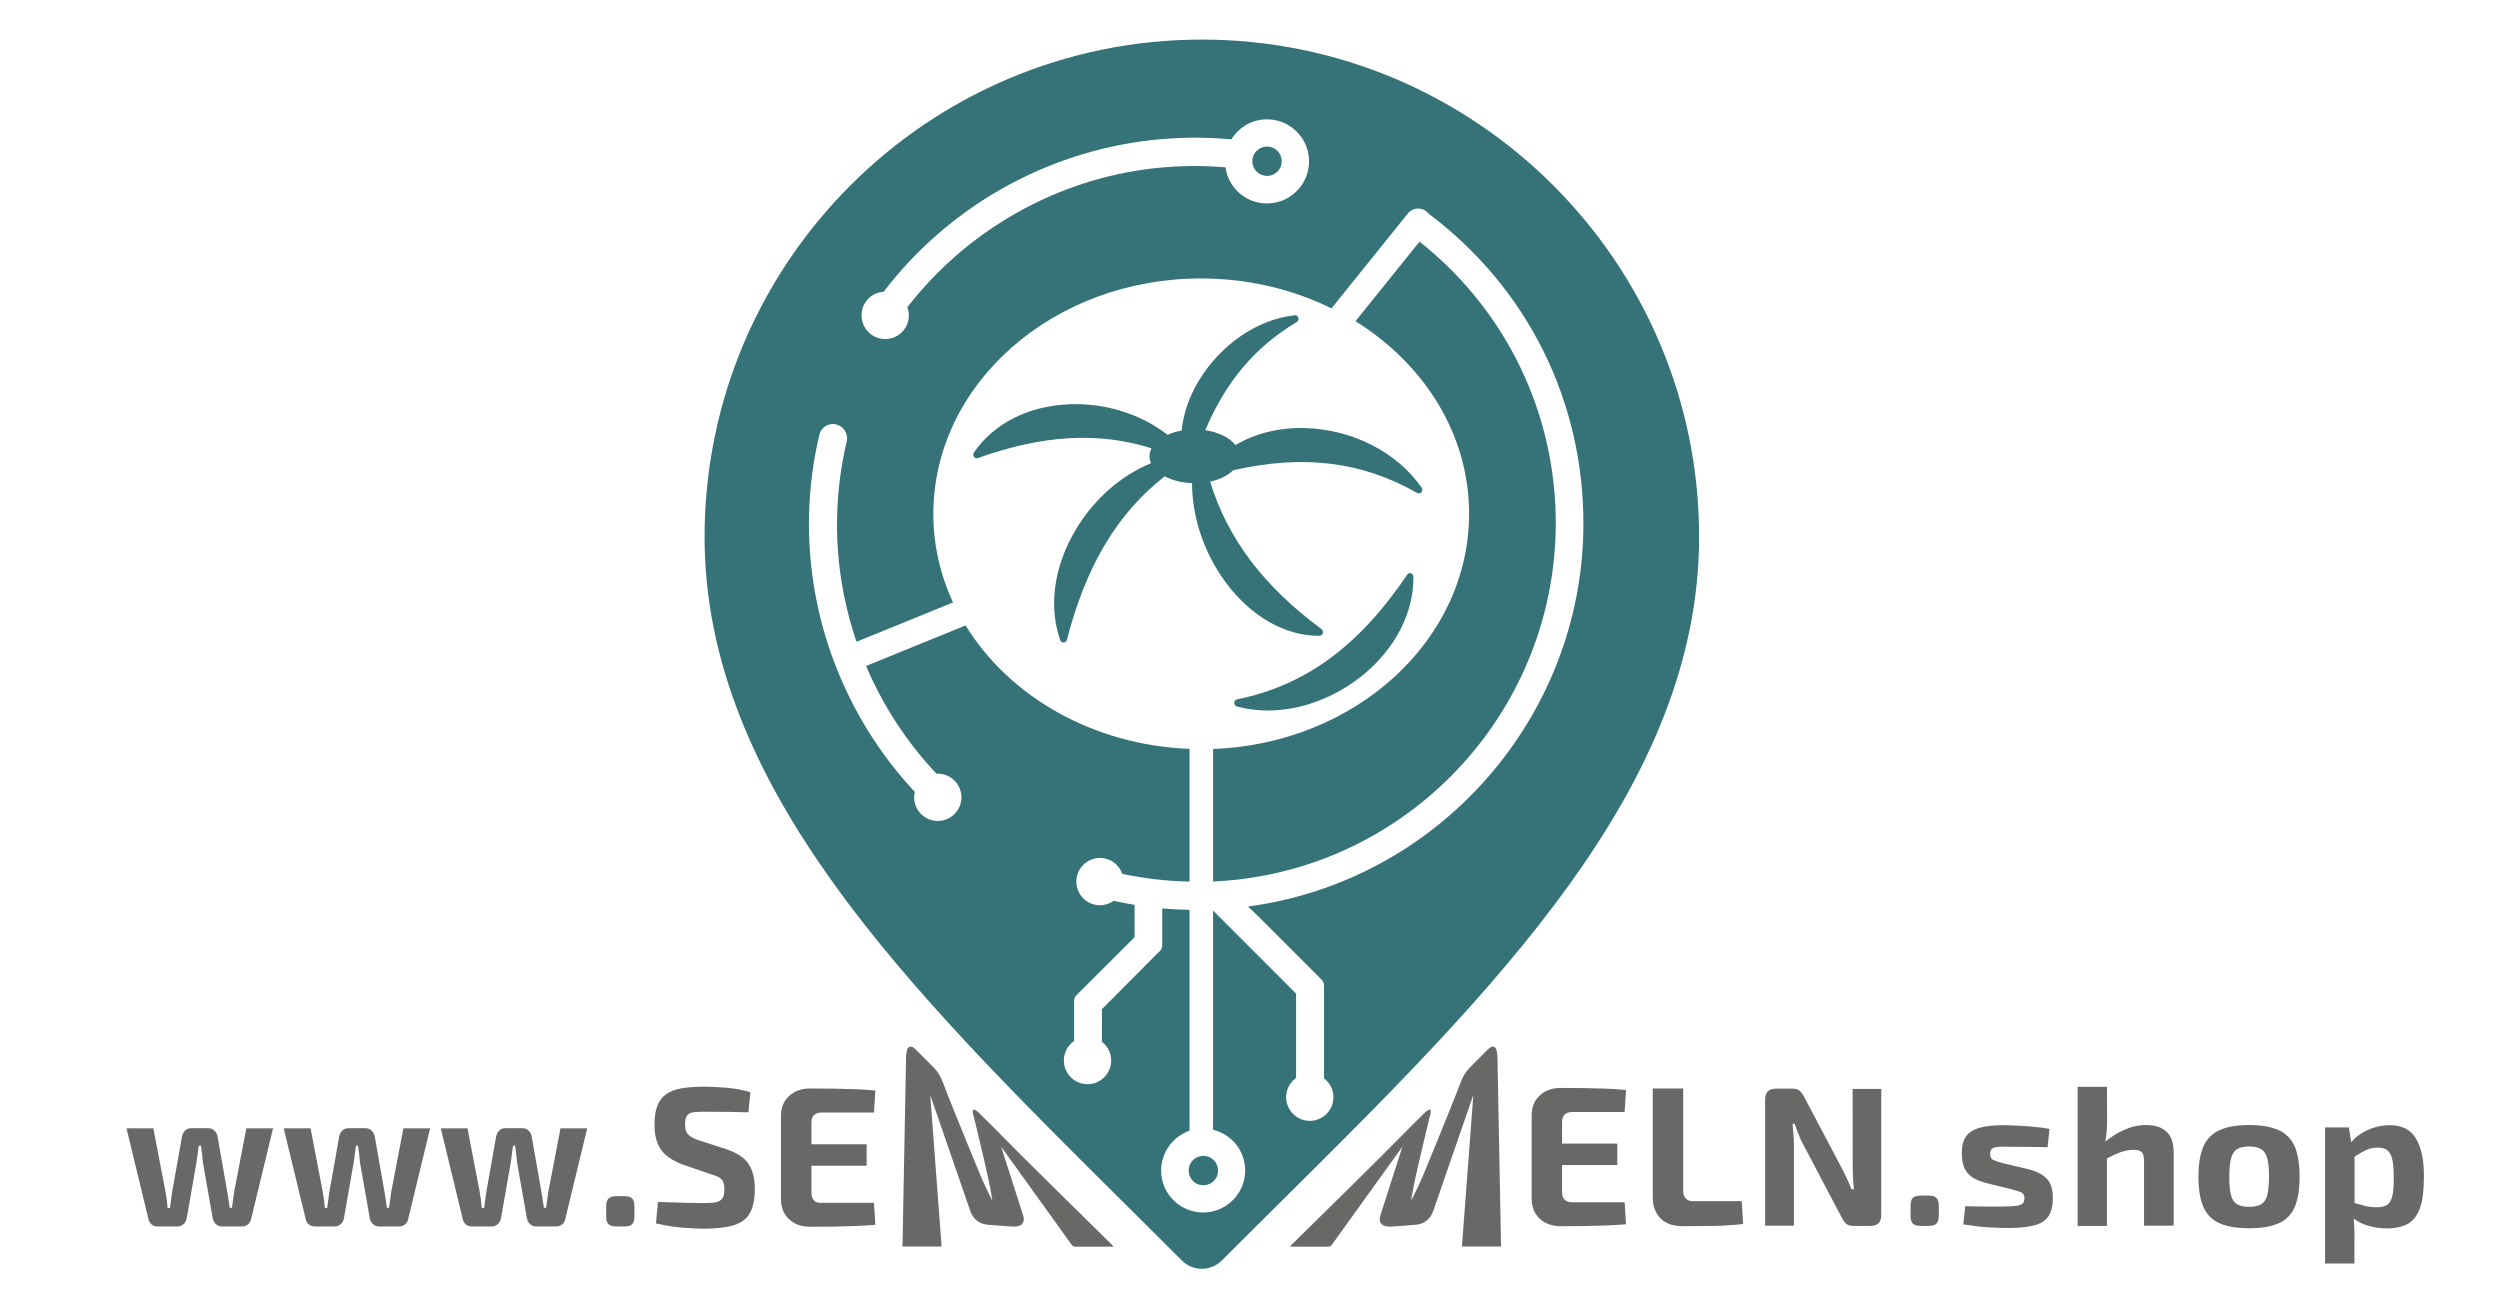 <?xml version="1.0" encoding="utf-8"?>
<!-- Generator: Adobe Illustrator 28.0.0, SVG Export Plug-In . SVG Version: 6.00 Build 0)  -->
<svg version="1.1" xmlns="http://www.w3.org/2000/svg" xmlns:xlink="http://www.w3.org/1999/xlink" x="0px" y="0px"
	 viewBox="0 0 1806.4 945.5" enable-background="new 0 0 1806.4 945.5" xml:space="preserve">
<g id="Ebene_1">
	<g>
		<g>
			<path fill="#357379" d="M952.9,459.4c0.2,0,0.3,0,0.5,0c1.1,0,2.1-0.8,2.4-1.9c0.3-1.1-0.1-2.3-1-3
				c-41.9-31-67.8-65.3-80.4-106.5c7-1.5,12.8-4.4,16.6-8.2c50.7-11.6,93.3-6.3,133,16.4c0.4,0.2,0.8,0.3,1.2,0.3
				c0.7,0,1.4-0.3,1.9-0.9c0.8-0.9,0.8-2.3,0.1-3.3c-17.9-25.7-50.2-42.1-84.3-43c-18.7-0.5-36,3.9-50.2,12.3
				c-4.1-5.3-12.1-9.3-21.8-10.8c14.8-35.1,36.2-60.3,66.1-78.1c1-0.6,1.5-1.9,1.2-3.1c-0.4-1.2-1.4-2-2.7-1.8
				c-27.1,2.9-53.7,21.3-69.6,47.8c-6.9,11.6-10.9,23.7-12.1,35.5c-3.7,0.7-7.1,1.7-10.1,3.1c-19.2-14.9-44.7-23.1-70.8-22.1
				c-29.6,1.1-54.8,13.8-69.2,34.9c-0.6,0.9-0.6,2.2,0,3.1c0.7,0.9,1.8,1.3,2.8,0.9c46.9-16.8,87.4-19.1,125.5-7.1
				c-0.9,1.8-1.4,3.8-1.4,5.8c0,1.7,0.4,3.4,1.1,5c-21.5,8.7-41.3,25.9-54.5,48.2c-15.7,26.3-19.7,55.4-11.1,79.7
				c0.4,1,1.3,1.7,2.4,1.7c0,0,0.1,0,0.1,0c1.1-0.1,2-0.8,2.3-2c13.8-53.4,36.4-91.4,70.7-118.1c5.3,2.8,12.2,4.6,19.7,4.9
				c0.1,24.7,8.7,50.7,24.5,71.9C903.9,445.4,928.4,459.4,952.9,459.4z"/>
			<path fill="#357379" d="M869.2,835.2c-2.8,0.1-5.5,1.2-7.4,3.3c-2,2-3,4.7-2.9,7.6c0.1,2.8,1.2,5.5,3.3,7.4c2,2,4.7,3,7.6,2.9
				c2.8-0.1,5.5-1.2,7.4-3.3c2-2,3-4.7,2.9-7.6c-0.1-2.8-1.2-5.5-3.3-7.4c-2-1.9-4.6-2.9-7.3-2.9
				C869.3,835.2,869.2,835.2,869.2,835.2z"/>
			<path fill="#357379" d="M916.2,127.1c5.8-0.4,10.3-5.4,9.9-11.3c-0.2-2.8-1.5-5.4-3.6-7.3c-1.9-1.7-4.4-2.6-7-2.6
				c-0.2,0-0.5,0-0.7,0c-2.8,0.2-5.4,1.5-7.3,3.6c-1.9,2.1-2.8,4.9-2.6,7.7C905.3,123.1,910.4,127.4,916.2,127.1z"/>
			<path fill="#357379" d="M868.4,28.6c-198.1,0-359.3,161.2-359.3,359.3c0,180.7,147.9,327.3,304.4,482.6
				c13.5,13.4,27,26.8,40.6,40.4c3.9,3.9,9.1,5.9,14.3,5.9c5.2,0,10.4-2,14.3-5.9c13.6-13.6,27.1-27,40.6-40.4
				c156.6-155.2,304.4-301.9,304.4-482.6C1227.7,189.8,1066.5,28.6,868.4,28.6z M638.5,210.8c46.7-61.2,117.1-101.1,193.8-109.6
				c19.1-2.1,38.4-2.3,57.3-0.5c0,0,0.1,0,0.1,0c5-8.1,13.6-13.8,23.8-14.4c16.8-1.1,31.2,11.6,32.3,28.3c0.5,8.1-2.1,15.9-7.5,22
				c-5.3,6.1-12.7,9.8-20.8,10.3c-0.7,0-1.4,0.1-2.1,0.1c-7.3,0-14.3-2.6-19.9-7.5c-5.5-4.8-9-11.4-10-18.6
				c-16.9-1.4-34.1-1.2-51,0.6c-70.6,7.8-135.3,44.3-178.9,100.5c0.7,1.8,1.1,3.8,1.1,5.9c0,9.4-7.7,17.1-17.1,17.1
				c-9.4,0-17.1-7.7-17.1-17.1C622.5,218.7,629.6,211.3,638.5,210.8z M909.3,662.2l29.1,29.1l15.2,15.2c0.5,0.5,1.1,1.1,1.8,1.9
				c0.8,1,1.3,2.3,1.3,3.6v67.2c4.1,3.1,6.8,8,6.8,13.6c0,9.4-7.7,17.1-17.1,17.1c-9.4,0-17.1-7.7-17.1-17.1
				c0-5.8,2.9-10.8,7.2-13.9v-60.9l-24.5-24.6L895,676.4l-8.9-8.9l-9.6-9.6v158.4c13.1,3.2,22.9,14.7,23.2,28.8
				c0.4,16.7-13,30.6-29.7,31c-0.2,0-0.4,0-0.7,0c-16.4,0-30-13.2-30.3-29.7c-0.3-13.5,8.4-25.2,20.5-29.4V657.4
				c-6.6-0.1-13.1-0.4-19.7-1v26.7c0,1.6-0.7,3.1-1.8,4.2l-1.1,1l-21.2,21.3l-19.5,19.6v23.6c4.1,3.1,6.7,8,6.7,13.5
				c0,9.4-7.7,17.1-17.1,17.1c-9.4,0-17.1-7.7-17.1-17.1c0-5.8,2.9-11,7.4-14.1v-29c0-1.3,0.4-2.6,1.3-3.6c0.7-0.8,1.3-1.4,1.7-1.8
				c13.3-13.3,27.1-27.1,40.7-40.6v-23.4c-5-0.8-10.1-1.8-15.1-2.9c-2.8,2-6.2,3.2-9.9,3.2c-9.4,0-17.1-7.7-17.1-17.1
				c0-9.4,7.7-17.1,17.1-17.1c7.5,0,13.8,4.8,16.1,11.5c16,3.4,32.2,5.3,48.6,5.6v-95.9c-70-2.7-130.4-38-161.8-89.2l-71.9,29.3
				c12.1,28.5,29.2,54.9,50.8,77.8c0.3,0,0.6,0,1,0c9.4,0,17.1,7.7,17.1,17.1c0,9.4-7.7,17.1-17.1,17.1c-9.4,0-17.1-7.7-17.1-17.1
				c0-1.4,0.2-2.7,0.5-3.9c-50.7-54.3-78.4-126.8-76.4-201.1c0.5-19.2,3-38.3,7.4-56.8c0.8-3.4,3.2-6.2,6.5-7.3
				c3.3-1.2,6.9-0.6,9.6,1.6c3.1,2.4,4.6,6.5,3.7,10.4c-4.1,17.3-6.4,35-6.9,52.8c-0.9,31.5,4,62.6,14,91.9l69.7-28.4
				c-9.1-19.7-14.2-41.3-14.2-63.9c0-94,86.6-170.2,193.4-170.2c34.3,0,66.4,7.9,94.3,21.6l55.2-68.6c3.3-4.1,9.3-4.7,13.4-1.4
				c0.6,0.5,1.1,1,1.6,1.6c71.7,53.9,112.4,136.1,111.8,225.7c-0.9,138.7-105,256.6-242.3,274.9L909.3,662.2z"/>
			<path fill="#357379" d="M1016.8,415.2c-34.7,51.6-73.8,80.2-122.9,90.1c-1.2,0.2-2,1.3-2.1,2.5c0,1.2,0.8,2.3,1.9,2.7
				c7.1,1.9,14.6,2.9,22.2,2.9c23.7,0,48.6-9.1,69-25.7c23.3-19.1,36.6-45,36.4-70.9c0-1.1-0.7-2.2-1.8-2.5
				C1018.6,413.8,1017.5,414.2,1016.8,415.2z"/>
			<path fill="#357379" d="M1123.8,364.9c-3.7-74.9-39.3-143.7-98.1-190.3l-46.3,57.5c49.6,30.8,82.1,81.6,82.1,139.1
				c0,91.5-82.1,166.1-185,170v95.7c0.4,0,0.7,0,1.1,0C1020.5,629.8,1130.9,507.8,1123.8,364.9z"/>
		</g>
		<path fill="#686867" d="M169.2,861.1c-0.3,2-0.6,3.9-0.8,5.8c-0.2,1.9-0.5,3.8-0.8,5.8h-1.6c-0.3-2-0.6-4-0.9-5.9
			c-0.3-1.9-0.6-3.8-0.9-5.7l-6.9-39.3c-0.3-2-1-3.6-2.3-4.8c-1.3-1.2-2.7-1.8-4.5-1.8h-12.4c-1.8,0-3.3,0.6-4.5,1.8
			c-1.2,1.2-1.9,2.8-2.2,4.7l-7,39.5c-0.3,1.9-0.5,3.9-0.8,5.8c-0.3,2-0.6,3.9-0.8,5.8h-1.7c-0.2-1.9-0.4-3.9-0.6-5.8
			c-0.3-2-0.6-3.9-0.9-5.8l-8.8-45.9H91.4l15.8,65.3c0.3,1.7,1.1,3.1,2.3,4.1c1.2,1,2.6,1.5,4.3,1.5h14.4c1.7,0,3.2-0.6,4.5-1.8
			c1.3-1.2,2.1-2.7,2.3-4.7l7-39.9c0.3-2,0.5-4,0.8-6c0.3-2,0.5-3.9,0.8-6h1.6c0.3,2,0.6,4,0.8,6c0.2,2,0.4,3.9,0.6,6l7,39.9
			c0.3,1.9,1,3.5,2.3,4.7c1.3,1.2,2.8,1.8,4.5,1.8h14.5c1.6,0,3.1-0.5,4.3-1.5c1.2-1,2-2.4,2.3-4.1l15.8-65.3H178L169.2,861.1z"/>
		<path fill="#686867" d="M282.7,861.1c-0.3,2-0.6,3.9-0.8,5.8c-0.2,1.9-0.5,3.8-0.8,5.8h-1.5c-0.3-2-0.6-4-0.9-5.9
			c-0.3-1.9-0.6-3.8-0.9-5.7l-6.9-39.3c-0.3-2-1-3.6-2.3-4.8c-1.2-1.2-2.7-1.8-4.5-1.8h-12.4c-1.8,0-3.3,0.6-4.5,1.8
			c-1.2,1.2-1.9,2.8-2.2,4.7l-7,39.5c-0.3,1.9-0.5,3.9-0.8,5.8c-0.3,2-0.6,3.9-0.8,5.8h-1.7c-0.2-1.9-0.4-3.9-0.6-5.8
			c-0.3-2-0.6-3.9-0.9-5.8l-8.8-45.9H205l15.8,65.3c0.3,1.7,1.1,3.1,2.3,4.1c1.2,1,2.6,1.5,4.3,1.5h14.4c1.7,0,3.2-0.6,4.5-1.8
			c1.3-1.2,2.1-2.7,2.3-4.7l7-39.9c0.3-2,0.5-4,0.8-6c0.3-2,0.5-3.9,0.8-6h1.5c0.3,2,0.6,4,0.8,6c0.2,2,0.4,3.9,0.6,6l7,39.9
			c0.3,1.9,1,3.5,2.3,4.7c1.3,1.2,2.8,1.8,4.5,1.8h14.5c1.6,0,3.1-0.5,4.3-1.5c1.2-1,2-2.4,2.3-4.1l15.8-65.3h-19.3L282.7,861.1z"/>
		<path fill="#686867" d="M396.2,861.1c-0.3,2-0.6,3.9-0.8,5.8c-0.2,1.9-0.5,3.8-0.8,5.8H393c-0.3-2-0.6-4-0.9-5.9
			c-0.3-1.9-0.6-3.8-0.9-5.7l-6.9-39.3c-0.3-2-1-3.6-2.3-4.8c-1.2-1.2-2.7-1.8-4.5-1.8h-12.4c-1.8,0-3.3,0.6-4.5,1.8
			c-1.2,1.2-1.9,2.8-2.2,4.7l-7,39.5c-0.3,1.9-0.5,3.9-0.8,5.8c-0.3,2-0.6,3.9-0.8,5.8h-1.7c-0.2-1.9-0.4-3.9-0.6-5.8
			c-0.3-2-0.6-3.9-0.9-5.8l-8.8-45.9h-19.3l15.8,65.3c0.3,1.7,1.1,3.1,2.3,4.1c1.2,1,2.6,1.5,4.3,1.5h14.4c1.7,0,3.2-0.6,4.5-1.8
			c1.3-1.2,2.1-2.7,2.3-4.7l7-39.9c0.3-2,0.5-4,0.8-6c0.3-2,0.5-3.9,0.8-6h1.5c0.3,2,0.6,4,0.8,6c0.2,2,0.4,3.9,0.6,6l7,39.9
			c0.3,1.9,1,3.5,2.3,4.7c1.3,1.2,2.8,1.8,4.5,1.8h14.5c1.6,0,3.1-0.5,4.3-1.5c1.2-1,2-2.4,2.3-4.1l15.8-65.3H405L396.2,861.1z"/>
		<path fill="#686867" d="M451,864.3h-5.5c-2.8,0-4.7,0.6-5.8,1.7c-1.1,1.1-1.7,3-1.7,5.8v6.9c0,2.8,0.5,4.7,1.7,5.8
			c1.1,1.1,3,1.7,5.8,1.7h5.5c2.8,0,4.7-0.5,5.8-1.7c1.1-1.1,1.6-3,1.6-5.8v-6.9c0-2.8-0.5-4.7-1.6-5.8
			C455.7,864.8,453.7,864.3,451,864.3z"/>
		<path fill="#686867" d="M524.6,830.3l-19.1-6.2c-3.8-1.2-6.5-2.6-8.1-4.2c-1.6-1.5-2.4-4-2.4-7.3c0-2.2,0.2-3.9,0.7-5.2
			c0.5-1.2,1.3-2.2,2.4-2.8c1.2-0.6,2.7-1,4.5-1.1c1.9-0.1,4.1-0.2,6.8-0.2c5.5,0,11,0.1,16.6,0.1c5.6,0.1,10.6,0.2,14.8,0.3
			l1.4-14.5c-5.5-1.6-11.1-2.7-16.8-3.2c-5.7-0.5-11.1-0.8-15.9-0.8c-6.5,0-12.1,0.4-16.7,1.1c-4.6,0.8-8.4,2.2-11.3,4.2
			c-2.9,2-5.1,4.8-6.5,8.4c-1.4,3.6-2.1,8.3-2.1,14c0,7.4,1.6,13.3,4.7,17.8c3.2,4.5,8.5,8.1,16.1,10.9l20.1,6.9
			c2.4,0.7,4.3,1.4,5.7,2.2c1.4,0.8,2.4,1.9,3,3.3c0.6,1.4,0.9,3.2,0.9,5.5c0,2.7-0.4,4.7-1.3,6.2c-0.9,1.4-2.4,2.4-4.5,2.9
			c-2.1,0.5-5.1,0.7-9,0.7c-2.2,0-4.8,0-7.8-0.1c-3,0-6.5-0.1-10.7-0.3c-4.2-0.1-9.1-0.3-14.7-0.4l-1.4,15.5
			c7.8,1.7,14.6,2.8,20.7,3.2c6,0.4,10.7,0.6,13.9,0.6c6.8,0,12.5-0.5,17.2-1.4c4.7-0.9,8.5-2.4,11.3-4.5c2.9-2.1,5-5,6.3-8.8
			c1.3-3.7,2-8.4,2-14.1c0-7.5-1.5-13.5-4.6-18.1C538.1,836.6,532.6,833,524.6,830.3z"/>
		<path fill="#686867" d="M593.5,869.2c-2.4,0-4.2-0.6-5.4-1.9c-1.2-1.2-1.8-3.1-1.8-5.5v-19.5h39.9v-15.5h-39.9v-15.5
			c0-2.4,0.6-4.2,1.8-5.5c1.2-1.2,3-1.9,5.4-1.9h38l1-15.9c-4.6-0.5-9.5-0.8-14.8-1c-5.3-0.2-10.6-0.3-16.1-0.4
			c-5.5,0-10.9-0.1-16.2-0.1c-6.3,0-11.4,1.8-15.3,5.5c-3.9,3.6-5.8,8.5-5.8,14.5v60c0,5.9,1.9,10.7,5.8,14.4
			c3.9,3.7,9,5.5,15.3,5.5c5.4,0,10.8,0,16.2-0.1c5.5-0.1,10.8-0.2,16.1-0.4c5.3-0.2,10.2-0.5,14.8-0.9l-1-15.9H593.5z"/>
		<g>
			<path fill="#686867" d="M1130.5,805.4c1.2-1.2,3-1.9,5.4-1.9h38l1-15.9c-4.6-0.5-9.5-0.8-14.8-1c-5.3-0.2-10.6-0.3-16.1-0.4
				c-5.5,0-10.9-0.1-16.2-0.1c-6.3,0-11.4,1.8-15.3,5.5c-3.9,3.6-5.8,8.5-5.8,14.5v60c0,5.9,1.9,10.7,5.8,14.4
				c3.9,3.7,9,5.5,15.3,5.5c5.4,0,10.8,0,16.2-0.1c5.5-0.1,10.8-0.2,16.1-0.4c5.3-0.2,10.2-0.5,14.8-0.9l-1-15.9h-38
				c-2.4,0-4.2-0.6-5.4-1.9c-1.2-1.2-1.8-3.1-1.8-5.5v-19.5h39.9v-15.5h-39.9v-15.5C1128.7,808.5,1129.3,806.7,1130.5,805.4z"/>
			<path fill="#686867" d="M1223.9,868c-2.5,0-4.4-0.6-5.7-1.9c-1.3-1.2-2-3.1-2-5.5v-74.1h-22v78.8c0,6,1.8,11,5.5,14.9
				c3.7,3.9,9.1,5.8,16.3,5.8c7.4,0,14.8-0.1,22.2-0.2c7.4-0.1,14.5-0.6,21.3-1.4l-1-16.5H1223.9z"/>
			<path fill="#686867" d="M1338.7,842.8c0,2.7,0.1,5.4,0.2,8.1c0.1,2.7,0.4,5.5,0.6,8.4h-1.7c-1.1-2.9-2.3-5.6-3.6-8.3
				c-1.2-2.7-2.4-5.1-3.6-7.3l-26.6-50.4c-1.1-2.2-2.3-3.9-3.5-5c-1.2-1.1-2.9-1.7-5.2-1.7h-11.9c-5.4,0-8,2.6-8,7.9v91.1h20.8v-58
				c0-2.6-0.1-5.2-0.3-7.8c-0.2-2.6-0.4-5.2-0.7-7.8h1.6c0.8,2.5,1.7,5.1,2.8,7.8c1.1,2.7,2.2,5.1,3.4,7.3l27.4,52
				c1.1,2.2,2.2,3.9,3.4,5c1.2,1.1,3.1,1.7,5.5,1.7h12.1c5.3,0,7.9-2.6,7.9-7.9v-91.1h-20.7L1338.7,842.8z"/>
			<path fill="#686867" d="M1393.4,863.9h-5.5c-2.8,0-4.7,0.6-5.8,1.7c-1.1,1.1-1.6,3-1.6,5.8v6.9c0,2.8,0.5,4.7,1.6,5.8
				c1.1,1.1,3,1.7,5.8,1.7h5.5c2.8,0,4.7-0.5,5.8-1.7c1.1-1.1,1.7-3,1.7-5.8v-6.9c0-2.8-0.6-4.7-1.7-5.8
				C1398.1,864.4,1396.2,863.9,1393.4,863.9z"/>
			<path fill="#686867" d="M1465.9,844.9l-18.5-4.4c-3.4-0.9-5.7-1.7-7.2-2.4c-1.4-0.7-2.2-2.1-2.2-4.2c0-1.8,0.4-3.1,1.2-3.8
				c0.8-0.7,2.2-1.2,4.2-1.4c2-0.2,4.9-0.2,8.6-0.1c4.4,0,8.9,0,13.6,0.1c4.6,0,9.3,0.1,13.9,0.2l1.4-13.2c-3-0.6-6.4-1.1-10.2-1.4
				c-3.8-0.4-7.7-0.7-11.8-0.9c-4-0.2-7.8-0.4-11.2-0.4c-7.4,0-13.3,0.7-17.7,2c-4.4,1.3-7.7,3.5-9.6,6.4c-2,2.9-2.9,6.8-2.9,11.7
				c0,3.8,0.5,7.1,1.5,9.9c1,2.8,2.8,5.1,5.2,7c2.5,1.9,6,3.5,10.5,4.7l17.9,4.4c3.5,0.9,6.1,1.7,7.8,2.4c1.6,0.8,2.4,2.2,2.4,4.3
				c0,1.7-0.5,3-1.4,3.9c-1,0.9-2.7,1.4-5.3,1.7c-2.6,0.2-6.3,0.4-11.2,0.4c-3.2,0-6.3,0-9.5,0c-3.2,0-6.1,0-8.8-0.1
				c-2.7,0-4.9-0.1-6.6-0.2l-1.4,13.2c7,1.1,13.4,1.9,19.2,2.2c5.8,0.3,10.2,0.4,13.2,0.4c7.6,0,13.7-0.6,18.5-1.8
				c4.8-1.2,8.3-3.4,10.5-6.5c2.2-3.2,3.3-7.7,3.3-13.6c0-6-1.4-10.5-4.3-13.6C1476.2,848.7,1471.8,846.4,1465.9,844.9z"/>
			<path fill="#686867" d="M1550.5,812.9c-5.3,0-10.6,1.2-16.1,3.7c-4.5,2-8.9,4.8-13.2,8.2c0.2-1.4,0.5-2.8,0.7-4.4
				c0.4-3.3,0.6-6.9,0.6-10.6l-0.1-24.5h-21.2v100.5h21.2V837c3.8-2,7.2-3.5,9.9-4.5c3.3-1.1,6.4-1.7,9.5-1.7c2.8,0,4.7,0.6,5.8,1.8
				c1.1,1.2,1.6,3.4,1.6,6.5v46.5h21.4v-53.1C1570.6,819.5,1563.9,812.9,1550.5,812.9z"/>
			<path fill="#686867" d="M1646.5,816.6c-5.4-2.4-12.5-3.7-21.4-3.7c-8.8,0-15.9,1.2-21.3,3.7c-5.4,2.4-9.3,6.4-11.7,11.8
				c-2.4,5.5-3.6,12.8-3.6,22c0,9,1.2,16.2,3.6,21.7c2.4,5.5,6.3,9.4,11.7,11.8c5.4,2.4,12.5,3.6,21.3,3.6c8.9,0,16-1.2,21.4-3.6
				c5.4-2.4,9.2-6.3,11.6-11.8c2.3-5.5,3.5-12.7,3.5-21.7c0-9.2-1.2-16.5-3.5-22C1655.7,823,1651.8,819,1646.5,816.6z M1638.2,863.7
				c-0.9,3.2-2.3,5.3-4.5,6.5c-2.1,1.2-5,1.8-8.6,1.8c-3.6,0-6.5-0.6-8.6-1.8c-2.1-1.2-3.6-3.4-4.4-6.5c-0.9-3.2-1.3-7.6-1.3-13.3
				c0-5.8,0.4-10.3,1.3-13.5c0.9-3.2,2.3-5.4,4.4-6.6c2.1-1.2,5-1.9,8.6-1.9c3.6,0,6.5,0.6,8.6,1.9c2.1,1.2,3.6,3.4,4.5,6.6
				c0.9,3.2,1.3,7.7,1.3,13.5C1639.4,856.1,1639,860.6,1638.2,863.7z"/>
			<path fill="#686867" d="M1745.8,822.8c-3.8-6.5-10.2-9.8-19.1-9.8c-3.8,0-7.6,0.6-11.2,1.7c-3.6,1.1-7,2.7-10,4.7
				c-2.6,1.8-4.8,3.7-6.6,5.9l-1.7-10.7h-17.2V913h21.2v-17.1c0.1-3.1,0.1-6.2-0.1-9.3c-0.1-2.1-0.2-4.1-0.4-6.1
				c2.9,2.2,6,3.8,9.5,4.9c4.6,1.4,9.4,2.2,14.5,2.2c5.9,0,10.9-1.1,14.9-3.2c4-2.2,6.9-5.9,8.9-11.3c2-5.4,2.9-12.8,2.9-22.2
				C1751.6,838.6,1749.6,829.3,1745.8,822.8z M1728.5,864.5c-0.8,3.1-2.1,5.2-3.9,6.2c-1.8,1.1-4.3,1.6-7.3,1.6
				c-3.4,0-6.3-0.4-9-1.1c-2.1-0.6-4.5-1.3-7-2v-33.4c3.1-2.1,5.9-3.7,8.3-4.8c2.6-1.2,5.4-1.8,8.5-1.8c2.8,0,5,0.6,6.7,1.8
				c1.7,1.2,3,3.4,3.7,6.5c0.8,3.1,1.1,7.6,1.1,13.4C1729.7,856.9,1729.3,861.4,1728.5,864.5z"/>
		</g>
		<path fill="#686867" stroke="#686969" stroke-width="2" stroke-miterlimit="10" d="M721.2,825c0.2,0.7,0.5,1.5,0.7,2.2
			c5.5,17.1,10.9,34.1,16.4,51.2c0.2,0.5,0.3,1,0.4,1.5c0.3,2.7-0.7,4.4-3,5c-1.2,0.3-2.6,0.5-3.8,0.4c-4.7-0.3-9.3-0.6-14-1
			c-2.3-0.2-4.5-0.3-6.7-0.8c-4.5-1.1-7.6-4.3-9.3-9.2c-9.6-27.6-19.1-55.2-28.6-82.8c-0.4-1.2-1.4-1.4-2.3-2.1
			c2.8,36.7,5.5,73.5,8.3,110.3c-8.8,0-17.5,0-26.2,0c0-1.4,2.4-125.1,2.6-136.1c0-1.5,0.3-3,0.6-4.5c0.5-1.9,1.7-2.4,3.2-1.3
			c1,0.7,1.8,1.6,2.7,2.5c4,3.9,8,7.9,11.9,11.9c2.9,2.9,4.9,6.6,6.4,10.6c2.4,6.2,4.8,12.5,7.3,18.6c6.6,16.3,13.2,32.7,20,49
			c2.5,5.9,5.4,11.5,8.1,17.2c0.1,0.2,0.3,0.5,0.5,0.5c0.5,0.1,1.1,0.2,1.8,0.3c-0.3-1.7-0.6-3.3-0.8-4.9
			c-2.4-14.5-6.2-28.5-9.4-42.7c-1-4.5-2.1-9-3.2-13.5c-0.1-0.5-0.3-1.1-0.5-1.6c-0.1-0.5-0.4-1-0.4-1.5c-0.1-0.4,0.1-0.8,0.1-1.2
			c0.3,0.1,0.7,0.1,0.9,0.3c0.6,0.4,1.1,0.9,1.6,1.4c3.1,3.1,6.2,6.1,9.3,9.2c28.2,28.7,57,56.6,85.6,84.9c0.3,0.3,0.5,0.5,0.9,0.9
			c-0.3,0-0.5,0.1-0.8,0.1c-8.3,0-16.6,0-24.9,0c-0.5,0-0.8-0.2-1.2-0.6c-17.4-24.2-34.8-48.4-52.2-72.6c-0.5-0.7-1.3-1.3-2-1.9
			C721.3,824.8,721.2,824.9,721.2,825z"/>
		<path fill="#686867" stroke="#686969" stroke-width="2" stroke-miterlimit="10" d="M1015.5,825c-0.2,0.7-0.5,1.5-0.7,2.2
			c-5.5,17.1-10.9,34.1-16.4,51.2c-0.2,0.5-0.3,1-0.4,1.5c-0.3,2.7,0.7,4.4,3,5c1.2,0.3,2.6,0.5,3.8,0.4c4.7-0.3,9.3-0.6,14-1
			c2.3-0.2,4.5-0.3,6.7-0.8c4.5-1.1,7.6-4.3,9.3-9.2c9.6-27.6,19.1-55.2,28.6-82.8c0.4-1.2,1.4-1.4,2.3-2.1
			c-2.8,36.7-5.5,73.5-8.3,110.3c8.8,0,17.5,0,26.2,0c0-1.4-2.4-125.1-2.6-136.1c0-1.5-0.3-3-0.6-4.5c-0.5-1.9-1.7-2.4-3.2-1.3
			c-1,0.7-1.8,1.6-2.7,2.5c-4,3.9-8,7.9-11.9,11.9c-2.9,2.9-4.9,6.6-6.4,10.6c-2.4,6.2-4.8,12.5-7.3,18.6c-6.6,16.3-13.2,32.7-20,49
			c-2.5,5.9-5.4,11.5-8.1,17.2c-0.1,0.2-0.3,0.5-0.5,0.5c-0.5,0.1-1.1,0.2-1.8,0.3c0.3-1.7,0.6-3.3,0.8-4.9
			c2.4-14.5,6.2-28.5,9.4-42.7c1-4.5,2.1-9,3.2-13.5c0.1-0.5,0.3-1.1,0.5-1.6c0.1-0.5,0.4-1,0.4-1.5c0.1-0.4-0.1-0.8-0.1-1.2
			c-0.3,0.1-0.7,0.1-0.9,0.3c-0.6,0.4-1.1,0.9-1.6,1.4c-3.1,3.1-6.2,6.1-9.3,9.2c-28.2,28.7-57,56.6-85.6,84.9
			c-0.3,0.3-0.5,0.5-0.9,0.9c0.3,0,0.5,0.1,0.8,0.1c8.3,0,16.6,0,24.9,0c0.5,0,0.8-0.2,1.2-0.6c17.4-24.2,34.8-48.4,52.2-72.6
			c0.5-0.7,1.3-1.3,2-1.9C1015.3,824.8,1015.4,824.9,1015.5,825z"/>
	</g>
</g>
<g id="Ebene_2" display="none">
	<circle display="inline" fill="none" stroke="#1CA538" stroke-miterlimit="10" cx="-4320.1" cy="228.3" r="70"/>
	<circle display="inline" fill="none" stroke="#1CA538" stroke-miterlimit="10" cx="-4320.1" cy="228.3" r="86"/>
	<circle display="inline" fill="none" stroke="#FFE400" stroke-miterlimit="10" cx="-4320.1" cy="228.3" r="86"/>
	<circle display="inline" fill="none" stroke="#FFE400" stroke-miterlimit="10" cx="-4320.1" cy="228.3" r="86"/>
</g>
</svg>
